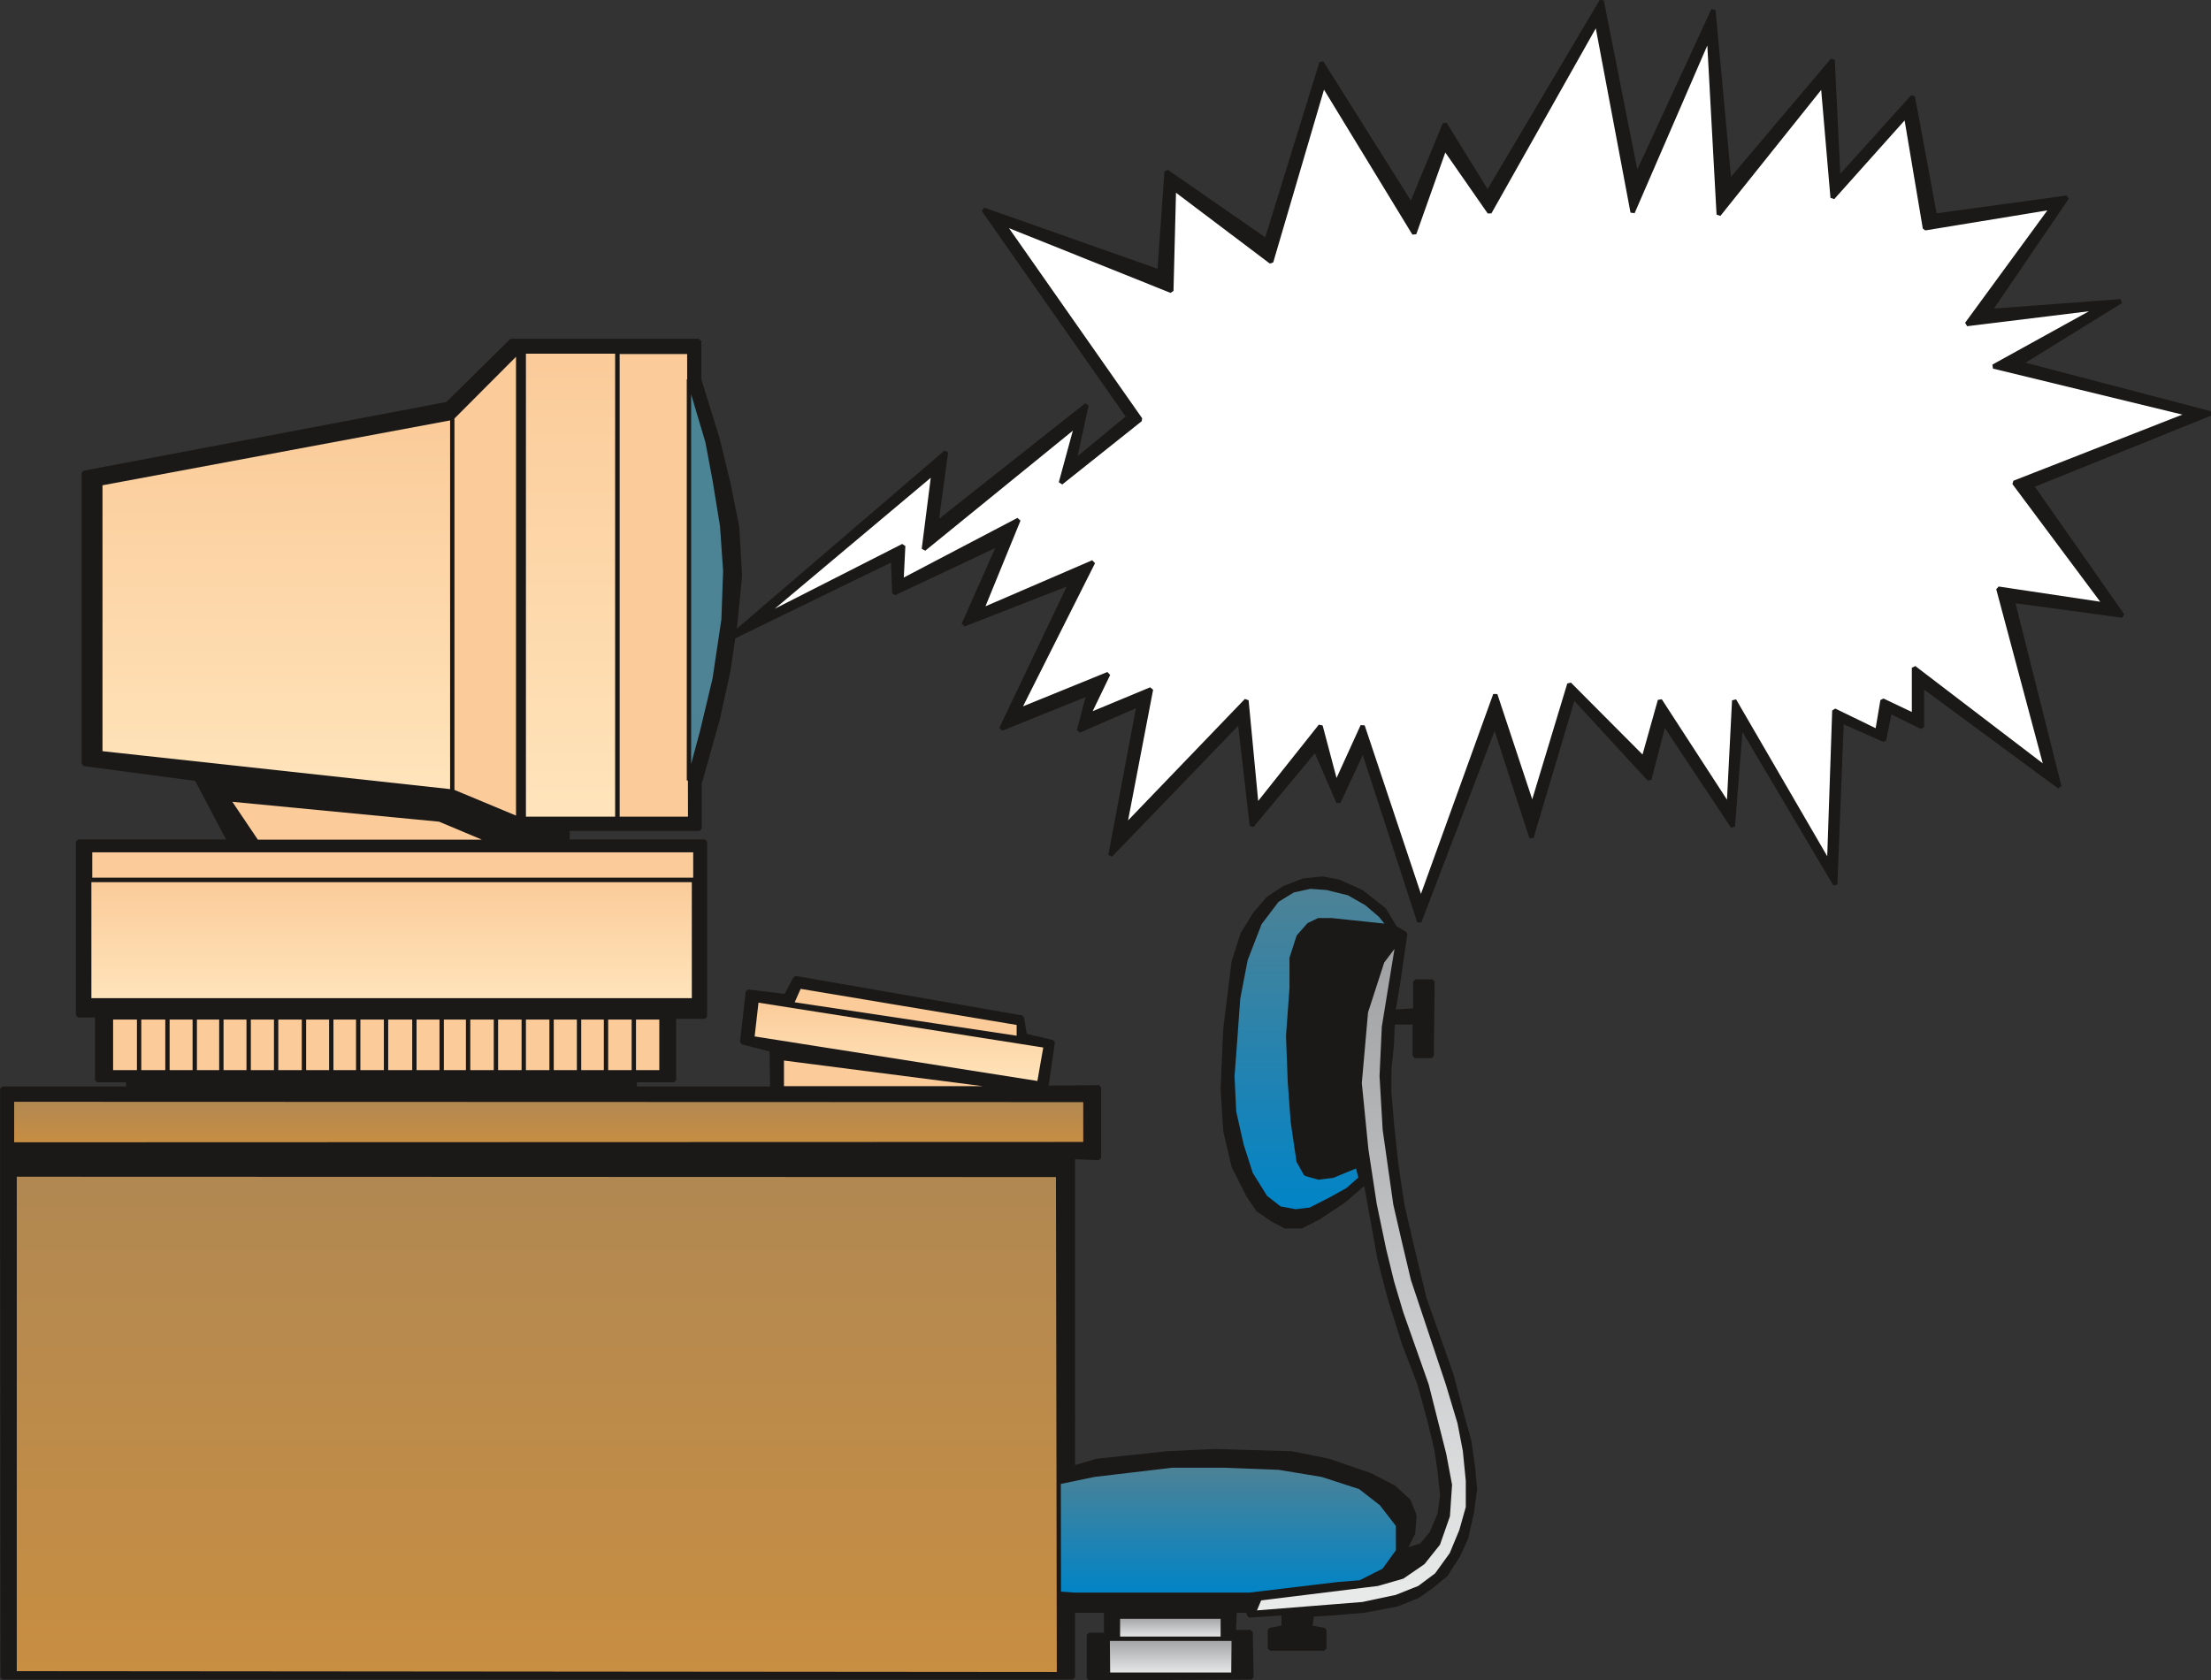 <svg xmlns="http://www.w3.org/2000/svg" xml:space="preserve" width="480.567" height="96.65mm" fill-rule="evenodd" stroke-linejoin="round" stroke-width="28.222" preserveAspectRatio="xMidYMid" version="1.2" viewBox="0 0 12715 9665"><rect x="0" y="0" width="12715" height="9665" fill="#333333" stroke="none"/><defs class="ClipPathGroup"><clipPath id="a" clipPathUnits="userSpaceOnUse"><path d="M0 0h12715v9665H0z"/></clipPath></defs><g class="SlideGroup"><g class="Slide" clip-path="url(#a)"><g class="Page"><g class="com.sun.star.drawing.PolyPolygonShape"><path fill="none" d="M4168-8h8560v5324H4168z" class="BoundingBox"/><defs><linearGradient id="b" x1="8447" x2="8447" y1="5301" y2="4" gradientUnits="userSpaceOnUse"><stop offset="0" style="stop-color:#1b1918"/><stop offset="1" style="stop-color:#1b1918"/></linearGradient></defs><path d="m4181 3681 1259-1080-56 412 864-683-71 327 313-259-834-1192 1012 357 41-576 574 398 317-1025 516 821 193-468 246 399L9211 5l200 1010 442-957 92 990 594-703 33 686 428-475 127 685 759-104-444 652 754-56-579 358 1097 287-1031 416 523 747-632-86 269 1070-790-583v240l-185-91-33 165-244-109-37 940-543-917-46 584-396-597-84 325-437-475-241 810-211-650-434 1135-323-993-142 305-132-305-366 440-69-602-744 772 163-866-344 150 56-214-503 203 401-841-617 241 206-465-605 285-7-196-955 465Z" style="fill:url(#b)"/><path fill="none" stroke="#1B1918" stroke-linejoin="bevel" stroke-width="25" d="m4181 3681 1259-1080-56 412 864-683-71 327 313-259-834-1192 1012 357 41-576 574 398 317-1025 516 821 193-468 246 399L9211 5l200 1010 442-957 92 990 594-703 33 686 428-475 127 685 759-104-444 652 754-56-579 358 1097 287-1031 416 523 747-632-86 269 1070-790-583v240l-185-91-33 165-244-109-37 940-543-917-46 584-396-597-84 325-437-475-241 810-211-650-434 1135-323-993-142 305-132-305-366 440-69-602-744 772 163-866-344 150 56-214-503 203 401-841-617 241 206-465-605 285-7-196-955 465Z"/></g><g class="com.sun.star.drawing.PolyPolygonShape"><path fill="none" d="M4351 114h8255v5080H4351z" class="BoundingBox"/><defs><linearGradient id="c" x1="8478" x2="8478" y1="5179" y2="126" gradientUnits="userSpaceOnUse"><stop offset="0" style="stop-color:#fff"/><stop offset="1" style="stop-color:#fff"/></linearGradient></defs><path d="m4364 3562 1005-844-56 440 879-715-91 334 457-364-790-1128 968 388 15-589 559 422 300-1021 523 858 175-493 258 371 617-1094 206 1094 439-1013 56 1026 599-749 56 652 422-472 109 648 732-120-491 671 765-94-612 338 1128 274-1009 395 523 701-614-92 277 1037-762-582v274l-181-86-30 178-247-120-30 882-546-940-31 610-396-610-94 335-427-429-213 704-213-643-428 1184-335-1004-153 336-89-336-368 463-58-610-701 729 152-793-361 150 115-238-516 210 429-853-642 277 213-521-673 353 10-203-830 422Z" style="fill:url(#c)"/><path fill="none" stroke="#1B1918" stroke-linejoin="bevel" stroke-width="25" d="m4364 3562 1005-844-56 440 879-715-91 334 457-364-790-1128 968 388 15-589 559 422 300-1021 523 858 175-493 258 371 617-1094 206 1094 439-1013 56 1026 599-749 56 652 422-472 109 648 732-120-491 671 765-94-612 338 1128 274-1009 395 523 701-614-92 277 1037-762-582v274l-181-86-30 178-247-120-30 882-546-940-31 610-396-610-94 335-427-429-213 704-213-643-428 1184-335-1004-153 336-89-336-368 463-58-610-701 729 152-793-361 150 115-238-516 210 429-853-642 277 213-521-673 353 10-203-830 422Z"/></g><g class="com.sun.star.drawing.PolyPolygonShape"><path fill="none" d="M0 1948h8496v7719H0z" class="BoundingBox"/><defs><linearGradient id="d" x1="4247" x2="4247" y1="9653" y2="1961" gradientUnits="userSpaceOnUse"><stop offset="0" style="stop-color:#1b1918"/><stop offset="1" style="stop-color:#1b1918"/></linearGradient></defs><path d="M4021 1961H2941l-368 363-2091 396v1674l648 86 191 361H449v999h110v373h177l3 49H13v462l2 2924h6155v-384h191v140h-99v249l935-5-5-260h-97l5-124h74l12 28 196-13v82l-79 15v106h313v-106l-82-15 11-74 127-8 177-15 186-36 119-48 79-56 81-66 71-111 46-100 33-147 18-134-10-115-23-162-41-148-61-231-84-239-71-200-58-239-69-297-35-229-26-244-15-183v-129l15-140 5-129h127v193h97l5-428h-99v166l-127 8 28-166 41-282-59-36-63-104-130-102-129-58-92-18-109 10-114 44-92 61-74 86-73 117-51 160-48 387-15 343 15 244 48 203 84 167 56 82 84 58 73 38h92l99-51 142-94 129-111 79 439 59 229 83 264 87 226 58 211 41 170 18 122 15 142-15 109-46 109-58 69-100 33 51-102 8-101-33-84-86-79-138-71-236-81-213-43-442-13-275 13-403 43-138 41V6655l150 6v-407l-304 3 38-262-160-38-18-104-1301-227-56 104-218-26-33 291 170 43 3 224h-791v-49h226v-365h178V4841h-790v-74h759v-261l104-369 61-277 41-279 26-269-16-280-51-254-61-251-106-343v-223Z" style="fill:url(#d)"/><path fill="none" stroke="#1B1918" stroke-linejoin="bevel" stroke-width="25" d="M4021 1961H2941l-368 363-2091 396v1674l648 86 191 361H449v999h110v373h177l3 49H13v462l2 2924h6155v-384h191v140h-99v249l935-5-5-260h-97l5-124h74l12 28 196-13v82l-79 15v106h313v-106l-82-15 11-74 127-8 177-15 186-36 119-48 79-56 81-66 71-111 46-100 33-147 18-134-10-115-23-162-41-148-61-231-84-239-71-200-58-239-69-297-35-229-26-244-15-183v-129l15-140 5-129h127v193h97l5-428h-99v166l-127 8 28-166 41-282-59-36-63-104-130-102-129-58-92-18-109 10-114 44-92 61-74 86-73 117-51 160-48 387-15 343 15 244 48 203 84 167 56 82 84 58 73 38h92l99-51 142-94 129-111 79 439 59 229 83 264 87 226 58 211 41 170 18 122 15 142-15 109-46 109-58 69-100 33 51-102 8-101-33-84-86-79-138-71-236-81-213-43-442-13-275 13-403 43-138 41V6655l150 6v-407l-304 3 38-262-160-38-18-104-1301-227-56 104-218-26-33 291 170 43 3 224h-791v-49h226v-365h178V4841h-790v-74h759v-261l104-369 61-277 41-279 26-269-16-280-51-254-61-251-106-343v-223Z"/></g><g class="com.sun.star.drawing.PolyPolygonShape"><path fill="none" d="M5280 8417h2774v770H5280z" class="BoundingBox"/><defs><linearGradient id="e" x1="6666" x2="6666" y1="9172" y2="8429" gradientUnits="userSpaceOnUse"><stop offset="0" style="stop-color:#0084c7"/><stop offset="1" style="stop-color:#4e8295"/></linearGradient></defs><path d="m7959 9033 81-112v-148l-96-124-122-95-219-71-249-41-313-12h-302l-447 53-342 71-205 53-176 95-152 155-124 255 884 61h1009l511-61 125-10 137-69Z" style="fill:url(#e)"/><path fill="none" stroke="#1B1918" stroke-linejoin="bevel" stroke-width="25" d="m7959 9033 81-112v-148l-96-124-122-95-219-71-249-41-313-12h-302l-447 53-342 71-205 53-176 95-152 155-124 255 884 61h1009l511-61 125-10 137-69Z"/></g><g class="com.sun.star.drawing.PolyPolygonShape"><path fill="none" d="M7074 5087h930v1895h-930z" class="BoundingBox"/><defs><linearGradient id="f" x1="7538" x2="7538" y1="6968" y2="5100" gradientUnits="userSpaceOnUse"><stop offset="0" style="stop-color:#0084c7"/><stop offset="1" style="stop-color:#4e8295"/></linearGradient></defs><path d="m7990 5328-51-63-81-69-102-58-125-31-96-7-100 22-91 56-100 132-81 209-43 224-18 249-15 198 10 206 43 191 53 165 84 135 82 64 92 17 84-10 114-58 101-56 75-66-18-74-143 59-81 10-74-21-41-73-33-225-17-231-10-264 20-274v-174l40-124 59-67 56-27h73l334 35Z" style="fill:url(#f)"/><path fill="none" stroke="#1B1918" stroke-linejoin="bevel" stroke-width="25" d="m7990 5328-51-63-81-69-102-58-125-31-96-7-100 22-91 56-100 132-81 209-43 224-18 249-15 198 10 206 43 191 53 165 84 135 82 64 92 17 84-10 114-58 101-56 75-66-18-74-143 59-81 10-74-21-41-73-33-225-17-231-10-264 20-274v-174l40-124 59-67 56-27h73l334 35Z"/></g><g class="com.sun.star.drawing.PolyPolygonShape"><path fill="none" d="M7196 5397h1260v3894H7196z" class="BoundingBox"/><defs><linearGradient id="g" x1="7825" x2="7825" y1="9276" y2="5409" gradientUnits="userSpaceOnUse"><stop offset="0" style="stop-color:#eaebeb"/><stop offset="1" style="stop-color:#9ea0a2"/></linearGradient></defs><path d="m7923 9110 142-41 118-81 87-109 56-160 12-178-33-175-101-400-146-414-53-178-46-188-54-259-48-315-38-382 36-409 94-290 91-121-81 497-13 282 18 309 61 429 51 221 50 211 200 599 68 226 31 161 17 173v152l-38 135-56 135-86 119-99 74-133 53-193 41-628 50 35-83 679-84Z" style="fill:url(#g)"/><path fill="none" stroke="#1B1918" stroke-linejoin="bevel" stroke-width="25" d="m7923 9110 142-41 118-81 87-109 56-160 12-178-33-175-101-400-146-414-53-178-46-188-54-259-48-315-38-382 36-409 94-290 91-121-81 497-13 282 18 309 61 429 51 221 50 211 200 599 68 226 31 161 17 173v152l-38 135-56 135-86 119-99 74-133 53-193 41-628 50 35-83 679-84Z"/></g><g class="com.sun.star.drawing.PolyPolygonShape"><path fill="none" d="M6416 9286h630v155h-630z" class="BoundingBox"/><defs><linearGradient id="h" x1="6730" x2="6730" y1="9427" y2="9299" gradientUnits="userSpaceOnUse"><stop offset="0" style="stop-color:#eaebeb"/><stop offset="1" style="stop-color:#9ea0a2"/></linearGradient></defs><path d="M6429 9299h603v128h-603v-128Z" style="fill:url(#h)"/><path fill="none" stroke="#1B1918" stroke-linejoin="bevel" stroke-width="25" d="M6429 9299h603v128h-603v-128Z"/></g><g class="com.sun.star.drawing.PolyPolygonShape"><path fill="none" d="M6357 9413h752v234h-752z" class="BoundingBox"/><defs><linearGradient id="i" x1="6732" x2="6732" y1="9632" y2="9425" gradientUnits="userSpaceOnUse"><stop offset="0" style="stop-color:#eaebeb"/><stop offset="1" style="stop-color:#9ea0a2"/></linearGradient></defs><path d="M6370 9426h725l-2 207h-721l-2-207Z" style="fill:url(#i)"/><path fill="none" stroke="#1B1918" stroke-linejoin="bevel" stroke-width="25" d="M6370 9426h725l-2 207h-721l-2-207Z"/></g><g class="com.sun.star.drawing.PolyPolygonShape"><path fill="none" d="M1298 4584h1549v272H1298z" class="BoundingBox"/><defs><linearGradient id="j" x1="2072" x2="2072" y1="4841" y2="4596" gradientUnits="userSpaceOnUse"><stop offset="0" style="stop-color:#fbcb99"/><stop offset="1" style="stop-color:#fbcb99"/></linearGradient></defs><path d="m1311 4597 165 245h1357l-305-128-1217-117Z" style="fill:url(#j)"/><path fill="none" stroke="#1B1918" stroke-linejoin="bevel" stroke-width="25" d="m1311 4597 165 245h1357l-305-128-1217-117Z"/></g><g class="com.sun.star.drawing.PolyPolygonShape"><path fill="none" d="M564 2390h2052v2177H564z" class="BoundingBox"/><defs><linearGradient id="k" x1="1589" x2="1589" y1="4553" y2="2403" gradientUnits="userSpaceOnUse"><stop offset="0" style="stop-color:#ffe4bb"/><stop offset="1" style="stop-color:#fbcb99"/></linearGradient></defs><path d="M2602 2403 577 2781v1551l2025 221V2403Z" style="fill:url(#k)"/><path fill="none" stroke="#1B1918" stroke-linejoin="bevel" stroke-width="25" d="M2602 2403 577 2781v1551l2025 221V2403Z"/></g><g class="com.sun.star.drawing.PolyPolygonShape"><path fill="none" d="M2588 2009h406v2715h-406z" class="BoundingBox"/><defs><linearGradient id="l" x1="2790" x2="2790" y1="4710" y2="2022" gradientUnits="userSpaceOnUse"><stop offset="0" style="stop-color:#fbcb99"/><stop offset="1" style="stop-color:#fbcb99"/></linearGradient></defs><path d="m2601 2402 379-380v2688l-379-158V2402Z" style="fill:url(#l)"/><path fill="none" stroke="#1B1918" stroke-linejoin="bevel" stroke-width="25" d="m2601 2402 379-380v2688l-379-158V2402Z"/></g><g class="com.sun.star.drawing.PolyPolygonShape"><path fill="none" d="M2999 2009h566v2715h-566z" class="BoundingBox"/><defs><linearGradient id="m" x1="3281" x2="3281" y1="4710" y2="2022" gradientUnits="userSpaceOnUse"><stop offset="0" style="stop-color:#ffe4bb"/><stop offset="1" style="stop-color:#fbcb99"/></linearGradient></defs><path d="M3012 2022h539v2688h-539V2022Z" style="fill:url(#m)"/><path fill="none" stroke="#1B1918" stroke-linejoin="bevel" stroke-width="25" d="M3012 2022h539v2688h-539V2022Z"/></g><g class="com.sun.star.drawing.PolyPolygonShape"><path fill="none" d="M3538 2011h445v2713h-445z" class="BoundingBox"/><defs><linearGradient id="n" x1="3760" x2="3760" y1="4710" y2="2024" gradientUnits="userSpaceOnUse"><stop offset="0" style="stop-color:#fbcb99"/><stop offset="1" style="stop-color:#fbcb99"/></linearGradient></defs><path d="M3551 2024h413l5 2686h-418V2024Z" style="fill:url(#n)"/><path fill="none" stroke="#1B1918" stroke-linejoin="bevel" stroke-width="25" d="M3551 2024h413l5 2686h-418V2024Z"/></g><g class="com.sun.star.drawing.PolyPolygonShape"><path fill="none" d="M3949 2169h236v2334h-236z" class="BoundingBox"/><defs><linearGradient id="o" x1="4066" x2="4066" y1="4488" y2="2181" gradientUnits="userSpaceOnUse"><stop offset="0" style="stop-color:#4e8295"/><stop offset="1" style="stop-color:#4a8595"/></linearGradient></defs><path d="m3962 2182 107 360 41 219 43 264 18 259-10 280-51 341-72 302-76 282V2182Z" style="fill:url(#o)"/><path fill="none" stroke="#1B1918" stroke-linejoin="bevel" stroke-width="25" d="m3962 2182 107 360 41 219 43 264 18 259-10 280-51 341-72 302-76 282V2182Z"/></g><g class="com.sun.star.drawing.PolyPolygonShape"><path fill="none" d="M500 5047h3505v721H500z" class="BoundingBox"/><defs><linearGradient id="p" x1="2252" x2="2252" y1="5754" y2="5060" gradientUnits="userSpaceOnUse"><stop offset="0" style="stop-color:#ffe4bb"/><stop offset="1" style="stop-color:#fbcb99"/></linearGradient></defs><path d="M513 5060h3478v694H513v-694Z" style="fill:url(#p)"/><path fill="none" stroke="#1B1918" stroke-linejoin="bevel" stroke-width="25" d="M513 5060h3478v694H513v-694Z"/></g><g class="com.sun.star.drawing.PolyPolygonShape"><path fill="none" d="M625 5839h3193v343H625z" class="BoundingBox"/><defs><linearGradient id="q" x1="2221" x2="2221" y1="6168" y2="5852" gradientUnits="userSpaceOnUse"><stop offset="0" style="stop-color:#fbcb99"/><stop offset="1" style="stop-color:#fbcb99"/></linearGradient></defs><path d="M638 5852h3166v316H638v-316Z" style="fill:url(#q)"/><path fill="none" stroke="#1B1918" stroke-linejoin="bevel" stroke-width="25" d="M638 5852h3166v316H638v-316Z"/></g><g fill="none" class="com.sun.star.drawing.LineShape"><path d="M787 5839h27v341h-27z" class="BoundingBox"/><path stroke="#1B1918" stroke-linejoin="bevel" stroke-width="25" d="M800 5852v314"/></g><g fill="none" class="com.sun.star.drawing.LineShape"><path d="M950 5839h27v341h-27z" class="BoundingBox"/><path stroke="#1B1918" stroke-linejoin="bevel" stroke-width="25" d="M963 5852v314"/></g><g fill="none" class="com.sun.star.drawing.LineShape"><path d="M1107 5839h27v341h-27z" class="BoundingBox"/><path stroke="#1B1918" stroke-linejoin="bevel" stroke-width="25" d="M1120 5852v314"/></g><g fill="none" class="com.sun.star.drawing.LineShape"><path d="M1260 5839h27v341h-27z" class="BoundingBox"/><path stroke="#1B1918" stroke-linejoin="bevel" stroke-width="25" d="M1273 5852v314"/></g><g fill="none" class="com.sun.star.drawing.LineShape"><path d="M1417 5839h27v341h-27z" class="BoundingBox"/><path stroke="#1B1918" stroke-linejoin="bevel" stroke-width="25" d="M1430 5852v314"/></g><g fill="none" class="com.sun.star.drawing.LineShape"><path d="M1575 5839h27v341h-27z" class="BoundingBox"/><path stroke="#1B1918" stroke-linejoin="bevel" stroke-width="25" d="M1588 5852v314"/></g><g fill="none" class="com.sun.star.drawing.LineShape"><path d="M1735 5839h27v341h-27z" class="BoundingBox"/><path stroke="#1B1918" stroke-linejoin="bevel" stroke-width="25" d="M1748 5852v314"/></g><g fill="none" class="com.sun.star.drawing.LineShape"><path d="M1892 5839h27v341h-27z" class="BoundingBox"/><path stroke="#1B1918" stroke-linejoin="bevel" stroke-width="25" d="M1905 5852v314"/></g><g fill="none" class="com.sun.star.drawing.LineShape"><path d="M2047 5839h27v341h-27z" class="BoundingBox"/><path stroke="#1B1918" stroke-linejoin="bevel" stroke-width="25" d="M2060 5852v314"/></g><g fill="none" class="com.sun.star.drawing.LineShape"><path d="M2207 5839h27v341h-27z" class="BoundingBox"/><path stroke="#1B1918" stroke-linejoin="bevel" stroke-width="25" d="M2220 5852v314"/></g><g fill="none" class="com.sun.star.drawing.LineShape"><path d="M2370 5839h27v341h-27z" class="BoundingBox"/><path stroke="#1B1918" stroke-linejoin="bevel" stroke-width="25" d="M2383 5852v314"/></g><g fill="none" class="com.sun.star.drawing.LineShape"><path d="M2527 5839h27v341h-27z" class="BoundingBox"/><path stroke="#1B1918" stroke-linejoin="bevel" stroke-width="25" d="M2540 5852v314"/></g><g fill="none" class="com.sun.star.drawing.LineShape"><path d="M2679 5839h27v341h-27z" class="BoundingBox"/><path stroke="#1B1918" stroke-linejoin="bevel" stroke-width="25" d="M2692 5852v314"/></g><g fill="none" class="com.sun.star.drawing.LineShape"><path d="M2839 5839h27v341h-27z" class="BoundingBox"/><path stroke="#1B1918" stroke-linejoin="bevel" stroke-width="25" d="M2852 5852v314"/></g><g fill="none" class="com.sun.star.drawing.LineShape"><path d="M2999 5839h27v341h-27z" class="BoundingBox"/><path stroke="#1B1918" stroke-linejoin="bevel" stroke-width="25" d="M3012 5852v314"/></g><g fill="none" class="com.sun.star.drawing.LineShape"><path d="M3159 5839h27v341h-27z" class="BoundingBox"/><path stroke="#1B1918" stroke-linejoin="bevel" stroke-width="25" d="M3172 5852v314"/></g><g fill="none" class="com.sun.star.drawing.LineShape"><path d="M3317 5839h27v341h-27z" class="BoundingBox"/><path stroke="#1B1918" stroke-linejoin="bevel" stroke-width="25" d="M3330 5852v314"/></g><g fill="none" class="com.sun.star.drawing.LineShape"><path d="M3472 5839h27v341h-27z" class="BoundingBox"/><path stroke="#1B1918" stroke-linejoin="bevel" stroke-width="25" d="M3485 5852v314"/></g><g fill="none" class="com.sun.star.drawing.LineShape"><path d="M3632 5839h27v341h-27z" class="BoundingBox"/><path stroke="#1B1918" stroke-linejoin="bevel" stroke-width="25" d="M3645 5852v314"/></g><g class="com.sun.star.drawing.PolyPolygonShape"><path fill="none" d="M56 6312h6200v285H56z" class="BoundingBox"/><defs><linearGradient id="r" x1="3155" x2="3155" y1="6583" y2="6325" gradientUnits="userSpaceOnUse"><stop offset="0" style="stop-color:#c88e42"/><stop offset="1" style="stop-color:#b18852"/></linearGradient></defs><path d="m69 6325 6173 2v254l-6173 2v-258Z" style="fill:url(#r)"/><path fill="none" stroke="#1B1918" stroke-linejoin="bevel" stroke-width="25" d="m69 6325 6173 2v254l-6173 2v-258Z"/></g><g class="com.sun.star.drawing.PolyPolygonShape"><path fill="none" d="M71 6743h6033v2901H71z" class="BoundingBox"/><defs><linearGradient id="s" x1="3087" x2="3087" y1="9630" y2="6756" gradientUnits="userSpaceOnUse"><stop offset="0" style="stop-color:#c88e42"/><stop offset="1" style="stop-color:#b18852"/></linearGradient></defs><path d="m84 6756 6001 2 5 2872-6006-5V6756Z" style="fill:url(#s)"/><path fill="none" stroke="#1B1918" stroke-linejoin="bevel" stroke-width="25" d="m84 6756 6001 2 5 2872-6006-5V6756Z"/></g><g class="com.sun.star.drawing.PolyPolygonShape"><path fill="none" d="M4313 5740h1715v506H4313z" class="BoundingBox"/><defs><linearGradient id="t" x1="5170" x2="5170" y1="6231" y2="5752" gradientUnits="userSpaceOnUse"><stop offset="0" style="stop-color:#ffe4bb"/><stop offset="1" style="stop-color:#fbcb99"/></linearGradient></defs><path d="m4351 5753-25 219 1650 260 38-217-1663-262Z" style="fill:url(#t)"/><path fill="none" stroke="#1B1918" stroke-linejoin="bevel" stroke-width="25" d="m4351 5753-25 219 1650 260 38-217-1663-262Z"/></g><g class="com.sun.star.drawing.PolyPolygonShape"><path fill="none" d="M4539 5661h1334v325H4539z" class="BoundingBox"/><defs><linearGradient id="u" x1="5205" x2="5205" y1="5972" y2="5674" gradientUnits="userSpaceOnUse"><stop offset="0" style="stop-color:#fbcb99"/><stop offset="1" style="stop-color:#fbcb99"/></linearGradient></defs><path d="m4552 5775 45-101 1262 211v87l-1307-197Z" style="fill:url(#u)"/><path fill="none" stroke="#1B1918" stroke-linejoin="bevel" stroke-width="25" d="m4552 5775 45-101 1262 211v87l-1307-197Z"/></g><g class="com.sun.star.drawing.PolyPolygonShape"><path fill="none" d="M4483 6073h1377v201H4483z" class="BoundingBox"/><defs><linearGradient id="v" x1="5171" x2="5171" y1="6260" y2="6086" gradientUnits="userSpaceOnUse"><stop offset="0" style="stop-color:#fbcb99"/><stop offset="1" style="stop-color:#fbcb99"/></linearGradient></defs><path d="M4496 6086v174h1350l-1350-174Z" style="fill:url(#v)"/><path fill="none" stroke="#1B1918" stroke-linejoin="bevel" stroke-width="25" d="M4496 6086v174h1350l-1350-174Z"/></g><g class="com.sun.star.drawing.PolyPolygonShape"><path fill="none" d="M505 4877h3508v198H505z" class="BoundingBox"/><defs><linearGradient id="w" x1="2258" x2="2258" y1="5060" y2="4889" gradientUnits="userSpaceOnUse"><stop offset="0" style="stop-color:#fbcb99"/><stop offset="1" style="stop-color:#fbcb99"/></linearGradient></defs><path d="M518 4890h3481v171H518v-171Z" style="fill:url(#w)"/><path fill="none" stroke="#1B1918" stroke-linejoin="bevel" stroke-width="25" d="M518 5061h3481v-171H518v171Z"/></g></g></g></g></svg>
